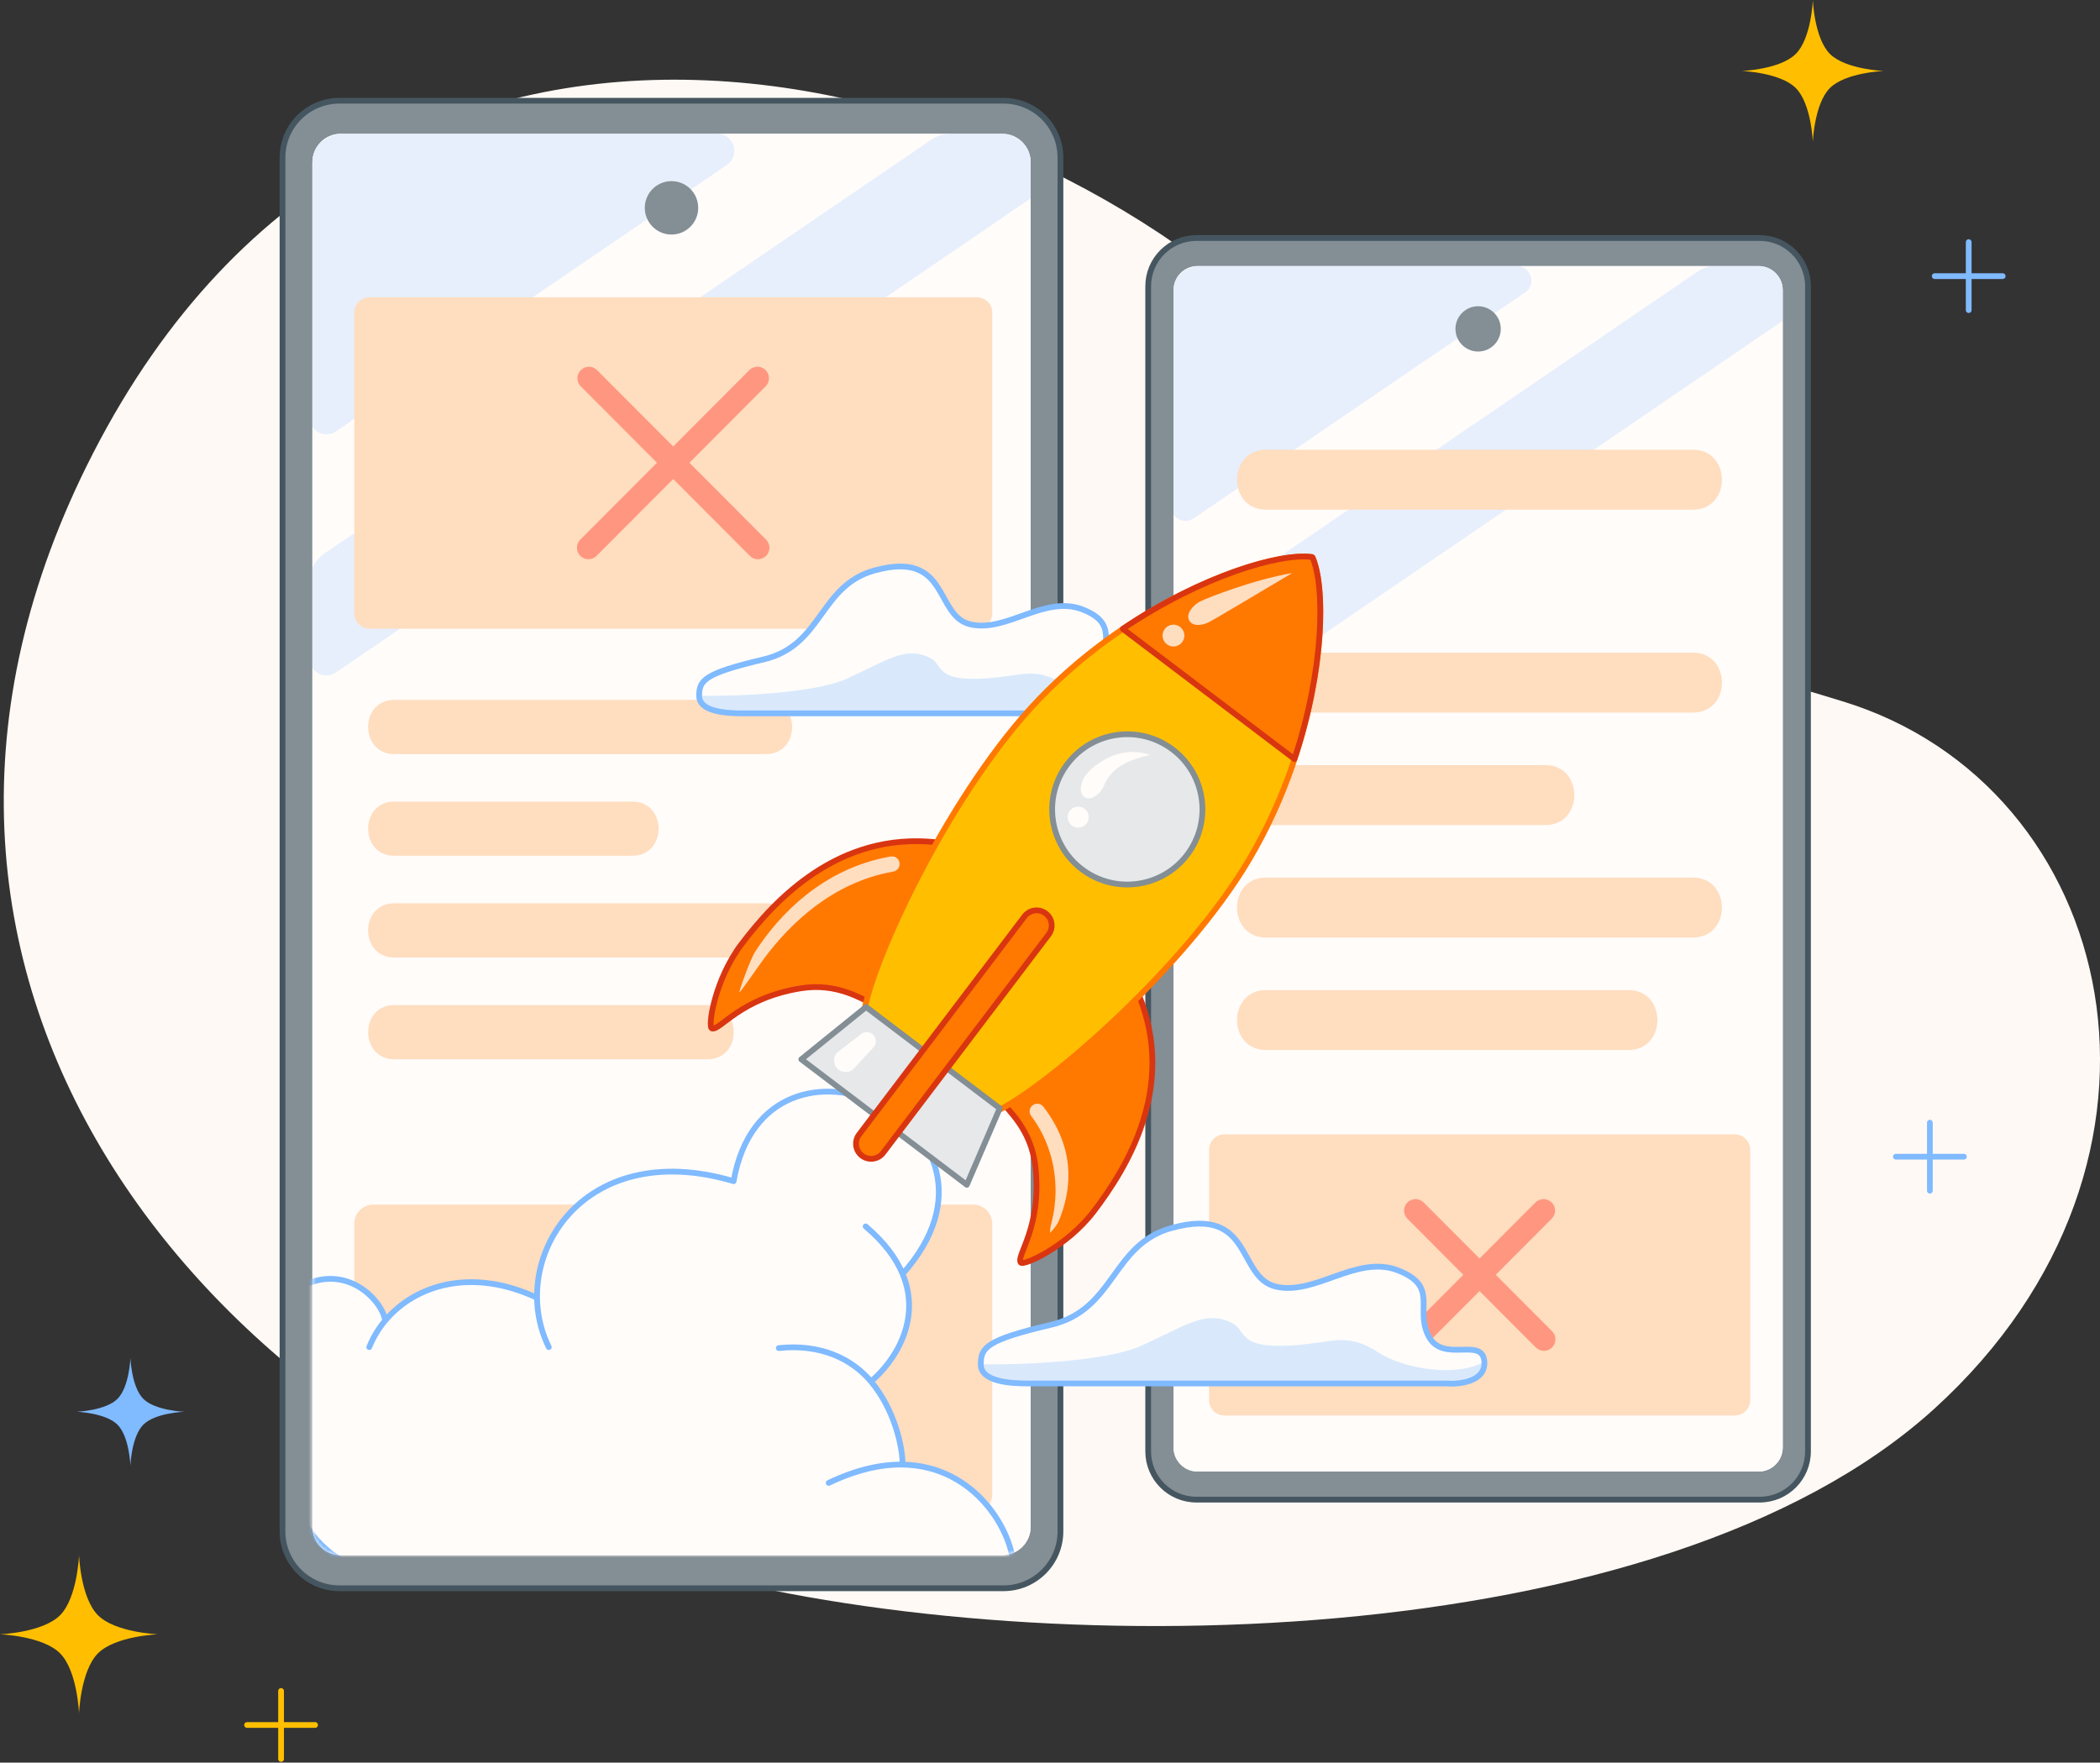 <svg width="548" height="460" viewBox="0 0 548 460" fill="none" xmlns="http://www.w3.org/2000/svg">
<rect x="0" y="0" width="548" height="460" fill="#333333" stroke="none"/>
<g clip-path="url(#clip0_10222_9691)">
<g clip-path="url(#clip1_10222_9691)">
<g clip-path="url(#clip2_10222_9691)">
<path d="M24.3 118.256C-45.775 254.68 52.749 375.268 178.25 409.573C269.365 434.479 433.315 432.519 504.696 367.715C576.076 302.911 553.025 205.005 480.699 182.99C435.747 169.307 404.443 161.629 344.142 95.998C269.003 14.218 100.285 -29.674 24.3 118.256Z" fill="#FFF9F5"/>
<path d="M299.624 74.704C299.624 67.753 305.26 62.117 312.211 62.117H459.212C466.163 62.117 471.799 67.753 471.799 74.704V378.779C471.799 385.731 466.163 391.366 459.212 391.366H312.211C305.26 391.366 299.624 385.731 299.624 378.779V74.704Z" fill="#838E95"/>
<path d="M306.237 75.731C306.237 72.255 309.055 69.438 312.531 69.438H458.915C462.39 69.438 465.208 72.255 465.208 75.731V377.747C465.208 381.223 462.39 384.04 458.915 384.04H312.531C309.055 384.04 306.237 381.223 306.237 377.747V75.731Z" fill="#FFFCFA"/>
<path d="M306.237 75.731C306.237 72.255 309.055 69.438 312.531 69.438H458.915C462.39 69.438 465.208 72.255 465.208 75.731V377.747C465.208 381.223 462.39 384.04 458.915 384.04H312.531C309.055 384.04 306.237 381.223 306.237 377.747V75.731Z" fill="#FFFCFA"/>
<g opacity="0.2">
<path d="M307.445 72.023C306.686 73.063 306.237 74.345 306.237 75.731V134.286C307.346 135.897 309.654 136.52 311.486 135.271L397.954 76.333C400.996 74.259 399.57 69.525 395.93 69.438H312.998C310.784 69.477 308.802 70.47 307.445 72.023Z" fill="#80BAFF"/>
<path d="M447.325 69.438C445.854 69.464 444.422 69.919 443.205 70.749L308.88 162.361C307.706 163.162 306.8 164.264 306.237 165.526V187.644C307.347 189.255 309.656 189.878 311.488 188.628L465.208 83.713V75.731C465.208 72.255 462.39 69.438 458.915 69.438H447.325Z" fill="#80BAFF"/>
</g>
<path d="M391.628 85.832C391.628 89.096 388.982 91.742 385.718 91.742C382.454 91.742 379.808 89.096 379.808 85.832C379.808 82.568 382.454 79.922 385.718 79.922C388.982 79.922 391.628 82.568 391.628 85.832Z" fill="#838E95"/>
<path d="M299.624 74.704C299.624 67.753 305.26 62.117 312.211 62.117H459.212C466.163 62.117 471.799 67.753 471.799 74.704V378.779C471.799 385.731 466.163 391.366 459.211 391.366H312.211C305.26 391.366 299.624 385.731 299.624 378.779V74.704Z" stroke="#455660" stroke-width="1.5" stroke-linecap="round" stroke-linejoin="round"/>
<path d="M452.71 296.055H319.515C317.305 296.055 315.515 297.846 315.515 300.055V365.411C315.515 367.62 317.305 369.411 319.515 369.411H452.71C454.919 369.411 456.71 367.62 456.71 365.411V300.055C456.71 297.846 454.919 296.055 452.71 296.055Z" fill="#FFDDBF"/>
<path d="M386.092 332.689L402.89 349.534M386.092 332.689L369.293 349.534M386.092 332.689L402.796 315.938M386.092 332.689L369.388 315.938" stroke="#FF9780" stroke-width="6" stroke-linecap="round" stroke-linejoin="round"/>
<path d="M424.935 258.391L330.377 258.391C320.294 258.391 320.294 274.029 330.377 274.029L424.935 274.029C435.019 274.029 435.019 258.391 424.935 258.391Z" fill="#FFDDBF"/>
<path d="M441.775 229.028L330.366 229.028C320.282 229.028 320.282 244.666 330.366 244.666L441.775 244.666C451.859 244.666 451.859 229.028 441.775 229.028Z" fill="#FFDDBF"/>
<path d="M403.253 199.68L330.369 199.68C320.285 199.68 320.285 215.318 330.369 215.318L403.253 215.318C413.337 215.318 413.337 199.68 403.253 199.68Z" fill="#FFDDBF"/>
<path d="M441.779 170.326L330.371 170.327C320.287 170.327 320.287 185.964 330.371 185.964L441.779 185.964C451.863 185.964 451.863 170.326 441.779 170.326Z" fill="#FFDDBF"/>
<path d="M441.779 117.367L330.371 117.367C320.287 117.367 320.287 133.005 330.371 133.005L441.779 133.005C451.863 133.005 451.863 117.367 441.779 117.367Z" fill="#FFDDBF"/>
<path d="M73.719 41.13C73.719 32.934 80.364 26.289 88.56 26.289H261.885C270.081 26.289 276.726 32.934 276.726 41.13V399.657C276.726 407.854 270.081 414.499 261.885 414.499H88.56C80.364 414.499 73.719 407.854 73.719 399.657V41.13Z" fill="#838E95"/>
<path d="M81.516 42.342C81.516 38.244 84.838 34.922 88.936 34.922H261.534C265.632 34.922 268.954 38.244 268.954 42.342V398.442C268.954 402.54 265.632 405.862 261.534 405.862H88.936C84.838 405.862 81.516 402.54 81.516 398.442V42.342Z" fill="#FFFCFA"/>
<path d="M81.516 42.342C81.516 38.244 84.838 34.922 88.936 34.922H261.534C265.632 34.922 268.954 38.244 268.954 42.342V398.442C268.954 402.54 265.632 405.862 261.534 405.862H88.936C84.838 405.862 81.516 402.54 81.516 398.442V42.342Z" fill="#FFFCFA"/>
<g opacity="0.2">
<path d="M82.94 37.97C82.044 39.197 81.516 40.708 81.516 42.342V111.384C82.823 113.283 85.544 114.017 87.705 112.545L189.657 43.052C193.244 40.607 191.562 35.025 187.27 34.922H89.487C86.876 34.968 84.539 36.139 82.94 37.97Z" fill="#80BAFF"/>
<path d="M247.868 34.922C246.134 34.953 244.446 35.49 243.012 36.468L84.632 144.485C83.247 145.43 82.179 146.73 81.516 148.217V174.296C82.824 176.196 85.546 176.931 87.707 175.456L268.954 51.753V42.342C268.954 38.244 265.632 34.922 261.534 34.922H247.868Z" fill="#80BAFF"/>
</g>
<path d="M182.198 54.241C182.198 58.09 179.079 61.209 175.23 61.209C171.382 61.209 168.262 58.09 168.262 54.241C168.262 50.393 171.382 47.273 175.23 47.273C179.079 47.273 182.198 50.393 182.198 54.241Z" fill="#838E95"/>
<path d="M73.719 41.13C73.719 32.934 80.364 26.289 88.56 26.289H261.885C270.081 26.289 276.726 32.934 276.726 41.13V399.657C276.726 407.854 270.081 414.499 261.885 414.499H88.56C80.364 414.499 73.719 407.854 73.719 399.657V41.13Z" stroke="#455660" stroke-width="1.5" stroke-linecap="round" stroke-linejoin="round"/>
<path d="M254.934 77.578H96.454C94.245 77.578 92.454 79.369 92.454 81.578V160.07C92.454 162.279 94.245 164.07 96.454 164.07H254.934C257.144 164.07 258.934 162.279 258.934 160.07V81.578C258.934 79.369 257.144 77.578 254.934 77.578Z" fill="#FFDDBF"/>
<path d="M253.934 314.367H97.454C94.693 314.367 92.454 316.606 92.454 319.367V389.979C92.454 392.74 94.693 394.979 97.454 394.979H253.934C256.696 394.979 258.934 392.74 258.934 389.979V319.367C258.934 316.606 256.696 314.367 253.934 314.367Z" fill="#FFDDBF"/>
<path d="M184.632 262.297H102.912C93.792 262.297 93.792 276.44 102.912 276.44H184.632C193.752 276.44 193.752 262.297 184.632 262.297Z" fill="#FFDDBF"/>
<path d="M199.862 235.74L102.901 235.74C93.781 235.74 93.781 249.883 102.901 249.883L199.862 249.883C208.982 249.883 208.982 235.74 199.862 235.74Z" fill="#FFDDBF"/>
<path d="M165.022 209.197L102.904 209.197C93.784 209.197 93.784 223.34 102.904 223.34H165.022C174.142 223.34 174.142 209.197 165.022 209.197Z" fill="#FFDDBF"/>
<path d="M199.866 182.648L102.906 182.648C93.785 182.648 93.785 196.791 102.906 196.791L199.866 196.791C208.987 196.791 208.987 182.648 199.866 182.648Z" fill="#FFDDBF"/>
<path d="M175.673 120.765L197.788 142.943M175.673 120.765L153.556 142.943M175.673 120.765L197.664 98.711M175.673 120.765L153.68 98.711" stroke="#FF9780" stroke-width="6" stroke-linecap="round" stroke-linejoin="round"/>
<path d="M293.818 186.168L212.893 186.168L193.831 186.168C189.597 186.168 182.447 185.787 182.447 181.581C182.447 177.556 183.744 175.746 199.245 172.102C214.745 168.457 213.756 152.82 228.276 148.858C247.866 143.513 243.776 160.765 253.248 162.952C262.721 165.139 272.624 155.176 282.527 159.064C292.43 162.952 286.402 168.297 289.846 174.858C293.291 181.419 302.763 174.858 303.194 180.933C303.538 185.793 297.087 186.448 293.818 186.168Z" fill="#FFFCFA"/>
<path opacity="0.3" d="M293.818 186.175L212.893 186.175L193.831 186.175C189.597 186.175 182.447 185.795 182.447 181.589C191.731 181.729 212.465 181.02 221.125 177.059C231.95 172.109 236.137 168.741 242.323 171.498C246.51 173.364 243.548 177.932 257.157 177.059C267.038 176.426 270.174 173.77 277.879 178.805C283.755 182.645 296.652 184.821 303.194 180.94C303.538 185.8 297.087 186.455 293.818 186.175Z" fill="#80BAFF"/>
<path d="M293.818 186.168L212.893 186.168L193.831 186.168C189.597 186.168 182.447 185.787 182.447 181.581C182.447 177.556 183.744 175.746 199.245 172.102C214.745 168.457 213.756 152.82 228.276 148.858C247.866 143.513 243.776 160.765 253.248 162.952C262.721 165.139 272.624 155.176 282.527 159.064C292.43 162.952 286.402 168.297 289.846 174.858C293.291 181.419 302.763 174.858 303.194 180.933C303.538 185.793 297.087 186.448 293.818 186.168Z" stroke="#80BAFF" stroke-width="1.5" stroke-linecap="round" stroke-linejoin="round"/>
<path d="M377.141 361.052L289.073 361.052L268.327 361.052C263.72 361.052 255.939 360.637 255.939 356.06C255.939 351.679 257.351 349.71 274.219 345.744C291.088 341.777 290.011 324.76 305.813 320.449C327.133 314.631 322.682 333.406 332.99 335.786C343.299 338.166 354.076 327.324 364.853 331.555C375.63 335.786 369.07 341.604 372.819 348.743C376.567 355.883 386.876 348.743 387.344 355.354C387.719 360.643 380.698 361.356 377.141 361.052Z" fill="#FFFCFA"/>
<path opacity="0.3" d="M377.141 361.043L289.073 361.043L268.327 361.043C263.72 361.043 255.939 360.629 255.939 356.051C266.043 356.204 288.606 355.432 298.031 351.122C309.811 345.735 314.368 342.07 321.1 345.07C325.657 347.101 322.434 352.072 337.243 351.122C347.997 350.432 351.409 347.542 359.795 353.022C366.19 357.2 380.225 359.569 387.344 355.346C387.719 360.634 380.698 361.347 377.141 361.043Z" fill="#80BAFF"/>
<path d="M377.141 361.052L289.073 361.052L268.327 361.052C263.72 361.052 255.939 360.637 255.939 356.06C255.939 351.679 257.351 349.71 274.219 345.744C291.088 341.777 290.011 324.76 305.813 320.449C327.133 314.631 322.682 333.406 332.99 335.786C343.299 338.166 354.076 327.324 364.853 331.555C375.63 335.786 369.07 341.604 372.819 348.743C376.567 355.883 386.876 348.743 387.344 355.354C387.719 360.643 380.698 361.356 377.141 361.052Z" stroke="#80BAFF" stroke-width="1.5" stroke-linecap="round" stroke-linejoin="round"/>
<mask id="mask0_10222_9691" style="mask-type:alpha" maskUnits="userSpaceOnUse" x="81" y="269" width="188" height="137">
<path d="M81.516 305.218C81.516 301.257 84.62 298.02 88.529 297.809C88.8 297.794 89.071 297.776 89.338 297.732L261.132 269.566C261.399 269.522 261.67 269.496 261.941 269.511C265.85 269.722 268.954 272.959 268.954 276.92V398.445C268.954 402.543 265.632 405.865 261.534 405.865H88.936C84.838 405.865 81.516 402.543 81.516 398.445V305.218Z" fill="#FFFCFA"/>
</mask>
<g mask="url(#mask0_10222_9691)">
<path d="M235.541 382.225C254.777 382.553 264.48 400.124 264.48 409.311C211.655 409.749 102.974 409.311 96.358 409.311C88.089 409.311 79.813 400.124 78.435 394.875C77.057 389.625 78.438 335.816 78.438 335.816C90.85 329.254 100.033 339.965 100.492 344.665C108.485 335.154 123.298 330.817 140.147 338.692C138.457 326.88 151.48 296.443 191.443 308.253C199.712 261.008 269.992 293.818 235.541 332.468C240.626 344.727 233.144 355.646 227.272 360.523C233.414 367.83 235.541 377.587 235.541 382.225Z" fill="#FFFCFA"/>
<path d="M216.248 386.999C223.616 383.49 230.027 382.131 235.541 382.225M235.541 382.225C254.777 382.553 264.48 400.124 264.48 409.311C211.655 409.749 102.974 409.311 96.358 409.311C88.089 409.311 79.813 400.124 78.435 394.875C77.057 389.625 78.438 335.816 78.438 335.816C90.85 329.254 100.033 339.965 100.492 344.665M235.541 382.225C235.541 377.587 233.414 367.83 227.272 360.523M203.224 351.816C214.25 350.649 222.358 354.676 227.272 360.523M227.272 360.523C233.144 355.646 240.626 344.727 235.541 332.468M225.894 320.065C230.817 324.233 233.863 328.423 235.541 332.468M235.541 332.468C269.992 293.818 199.712 261.008 191.443 308.253C151.48 296.443 132.187 329.254 143.212 351.564M96.358 351.564C97.391 349.006 98.795 346.684 100.492 344.665M100.492 344.665C108.485 335.155 123.298 330.817 140.147 338.692" stroke="#80BAFF" stroke-width="1.5" stroke-linecap="round" stroke-linejoin="round"/>
</g>
<path d="M285.457 316.095C294.041 304.772 307.031 283.867 297.204 259.711L261.22 287.17C262.912 289.771 269.099 294.507 270.195 304.525C271.924 320.332 265.171 327.565 266.346 329.477C266.982 330.512 278.438 325.354 285.457 316.095Z" fill="#FF7800"/>
<path d="M285.457 316.095C294.041 304.772 307.031 283.867 297.204 259.711L261.22 287.17C262.912 289.771 269.099 294.507 270.195 304.525C271.924 320.332 265.171 327.565 266.346 329.477C266.982 330.512 278.438 325.354 285.457 316.095Z" stroke="#D93511" stroke-width="1.5" stroke-linecap="round" stroke-linejoin="round"/>
<path fill-rule="evenodd" clip-rule="evenodd" d="M274.023 321.768C274.023 321.768 273.988 320.209 274.382 319.176C277.442 306.879 273.386 296.832 269.098 291.26C268.424 290.384 268.588 289.128 269.464 288.454C270.339 287.78 271.596 287.944 272.269 288.819C277.219 295.251 281.794 305.204 276.322 318.591C275.748 319.998 274.023 321.768 274.023 321.768Z" fill="#FFDDBF"/>
<path d="M193.508 246.384C202.092 235.061 218.711 216.907 244.623 219.844L227.904 261.907C224.943 260.981 218.712 256.303 208.77 257.954C193.084 260.558 187.943 269.014 185.786 268.399C184.617 268.066 186.489 255.643 193.508 246.384Z" fill="#FF7800"/>
<path d="M193.508 246.384C202.092 235.061 218.711 216.907 244.623 219.844L227.904 261.907C224.943 260.981 218.712 256.303 208.77 257.954C193.084 260.558 187.943 269.014 185.786 268.399C184.617 268.066 186.489 255.643 193.508 246.384Z" stroke="#D93511" stroke-width="1.5" stroke-linecap="round" stroke-linejoin="round"/>
<path fill-rule="evenodd" clip-rule="evenodd" d="M234.733 225.141C234.925 226.23 234.198 227.267 233.11 227.459C217.037 230.291 206.099 241.282 199.712 249.708C198.383 251.46 193.177 259.065 192.96 258.969C192.742 258.874 195.768 250.336 197.133 248.244C203.383 238.662 214.752 226.63 232.415 223.518C233.504 223.326 234.541 224.053 234.733 225.141Z" fill="#FFDDBF"/>
<path d="M260.542 289.765C273.971 283.036 309.359 252.424 326.005 224.226C345.015 192.023 347.061 155.863 342.542 145.504L342.38 145.381C331.185 143.828 296.921 155.565 271.05 182.567C248.397 206.21 228.481 248.551 225.63 263.299L260.542 289.765Z" fill="#FFBF00"/>
<path d="M260.542 289.765C273.971 283.036 309.359 252.424 326.005 224.226C345.015 192.023 347.061 155.863 342.542 145.504L342.38 145.381C331.185 143.828 296.921 155.565 271.05 182.567C248.397 206.21 228.481 248.551 225.63 263.299L260.542 289.765Z" stroke="#FF7800" stroke-width="1.5" stroke-linecap="round" stroke-linejoin="round"/>
<path d="M260.887 289.244L252.293 309.202L209.101 276.46L225.997 262.795L260.887 289.244Z" fill="#E6E8EA"/>
<path d="M260.887 289.244L252.293 309.202L209.101 276.46L225.997 262.795L260.887 289.244Z" stroke="#838E95" stroke-width="1.5" stroke-linecap="round" stroke-linejoin="round"/>
<path d="M218.822 274.376L224.712 269.844C225.549 269.199 226.709 269.181 227.567 269.797C228.733 270.636 228.902 272.307 227.926 273.362L222.882 278.819C221.855 279.931 220.164 280.11 218.926 279.239C217.261 278.067 217.209 275.617 218.822 274.376Z" fill="#FFFCFA"/>
<ellipse cx="19.61" cy="19.61" rx="19.61" ry="19.61" transform="matrix(-0.797 -0.604 -0.604 0.797 321.644 207.445)" fill="#E6E8EA"/>
<ellipse cx="19.61" cy="19.61" rx="19.61" ry="19.61" transform="matrix(-0.797 -0.604 -0.604 0.797 321.644 207.445)" stroke="#838E95" stroke-width="1.5" stroke-linecap="round" stroke-linejoin="round"/>
<path d="M282.95 207.991C284.504 209.053 286.523 207.569 287.586 206.015C288.648 204.461 289.054 199.391 300.128 197.021C291 193.926 284.191 200.981 283.129 202.535C282.067 204.089 281.396 206.929 282.95 207.991Z" fill="#FFFCFA"/>
<path d="M281.265 216.011C282.783 216.061 284.055 214.871 284.104 213.353C284.154 211.835 282.964 210.563 281.446 210.514C279.928 210.464 278.657 211.654 278.607 213.172C278.557 214.69 279.747 215.961 281.265 216.011Z" fill="#FFFCFA"/>
<path d="M337.79 198.083C345.608 174.507 345.819 153.081 342.51 145.495L342.348 145.372C334.149 144.235 313.577 150.225 292.989 164.121L337.79 198.083Z" fill="#FF7800"/>
<path d="M337.79 198.083C345.608 174.507 345.819 153.081 342.51 145.495L342.348 145.372C334.149 144.235 313.577 150.225 292.989 164.121L337.79 198.083Z" stroke="#D93511" stroke-width="1.5" stroke-linecap="round" stroke-linejoin="round"/>
<path d="M310.282 161.863C311.169 163.6 313.742 163.25 315.479 162.362C317.216 161.475 326.297 156.03 337.204 149.553C326.807 151.338 314.885 156.099 313.148 156.987C311.411 157.875 309.394 160.126 310.282 161.863Z" fill="#FFDDBF"/>
<path d="M304.775 168.326C306.131 169.124 307.878 168.67 308.675 167.314C309.473 165.957 309.02 164.21 307.663 163.413C306.306 162.615 304.56 163.068 303.762 164.425C302.965 165.782 303.418 167.528 304.775 168.326Z" fill="#FFDDBF"/>
<path d="M273.64 243.909C274.956 242.173 274.615 239.699 272.879 238.383C271.143 237.067 268.669 237.407 267.353 239.143L224.177 296.098C222.862 297.834 223.202 300.308 224.938 301.624C226.674 302.94 229.148 302.6 230.464 300.864L273.64 243.909Z" fill="#FF7800"/>
<path d="M273.64 243.909C274.956 242.173 274.615 239.699 272.879 238.383C271.143 237.067 268.669 237.407 267.353 239.143L224.177 296.098C222.862 297.834 223.202 300.308 224.938 301.624C226.674 302.94 229.148 302.6 230.464 300.864L273.64 243.909Z" stroke="#D93511" stroke-width="1.5" stroke-linecap="round" stroke-linejoin="round"/>
<path d="M34.029 354.414C34.029 354.414 34.315 361.978 37.399 365.063C40.483 368.147 48.048 368.433 48.048 368.433C48.048 368.433 40.483 368.719 37.399 371.803C34.315 374.888 34.029 382.452 34.029 382.452C34.029 382.452 33.743 374.888 30.658 371.803C27.574 368.719 20.01 368.433 20.01 368.433C20.01 368.433 27.574 368.147 30.658 365.063C33.743 361.978 34.029 354.414 34.029 354.414Z" fill="#80BAFF"/>
<path d="M20.618 405.891C20.618 405.891 21.039 417.016 25.575 421.552C30.111 426.088 41.236 426.509 41.236 426.509C41.236 426.509 30.111 426.93 25.575 431.466C21.039 436.002 20.618 447.127 20.618 447.127C20.618 447.127 20.198 436.002 15.661 431.466C11.125 426.93 -3.22526e-07 426.509 -3.22526e-07 426.509C-3.22526e-07 426.509 11.125 426.088 15.661 421.552C20.198 417.016 20.618 405.891 20.618 405.891Z" fill="#FFBF00"/>
<path d="M473.067 3.07155e-07C473.067 3.07155e-07 473.445 9.994 477.52 14.069C481.595 18.144 491.589 18.522 491.589 18.522C491.589 18.522 481.595 18.9 477.52 22.975C473.445 27.05 473.067 37.044 473.067 37.044C473.067 37.044 472.689 27.05 468.614 22.975C464.539 18.9 454.545 18.522 454.545 18.522C454.545 18.522 464.539 18.144 468.614 14.069C472.689 9.994 473.067 3.07155e-07 473.067 3.07155e-07Z" fill="#FFBF00"/>
<path d="M73.346 441.305L73.346 459.051M82.22 450.178L64.473 450.178" stroke="#FFBF00" stroke-width="1.5" stroke-linecap="round" stroke-linejoin="round"/>
<path d="M513.737 63.188L513.737 80.934M522.61 72.061L504.864 72.061" stroke="#80BAFF" stroke-width="1.5" stroke-linecap="round" stroke-linejoin="round"/>
<path d="M503.606 292.992L503.606 310.739M512.48 301.866L494.733 301.866" stroke="#80BAFF" stroke-width="1.5" stroke-linecap="round" stroke-linejoin="round"/>
</g>
</g>
</g>
<defs>
<clipPath id="clip0_10222_9691">
<rect width="548" height="460" fill="white"/>
</clipPath>
<clipPath id="clip1_10222_9691">
<rect width="548" height="460" fill="white"/>
</clipPath>
<clipPath id="clip2_10222_9691">
<rect width="548" height="460" fill="white"/>
</clipPath>
</defs>
</svg>
